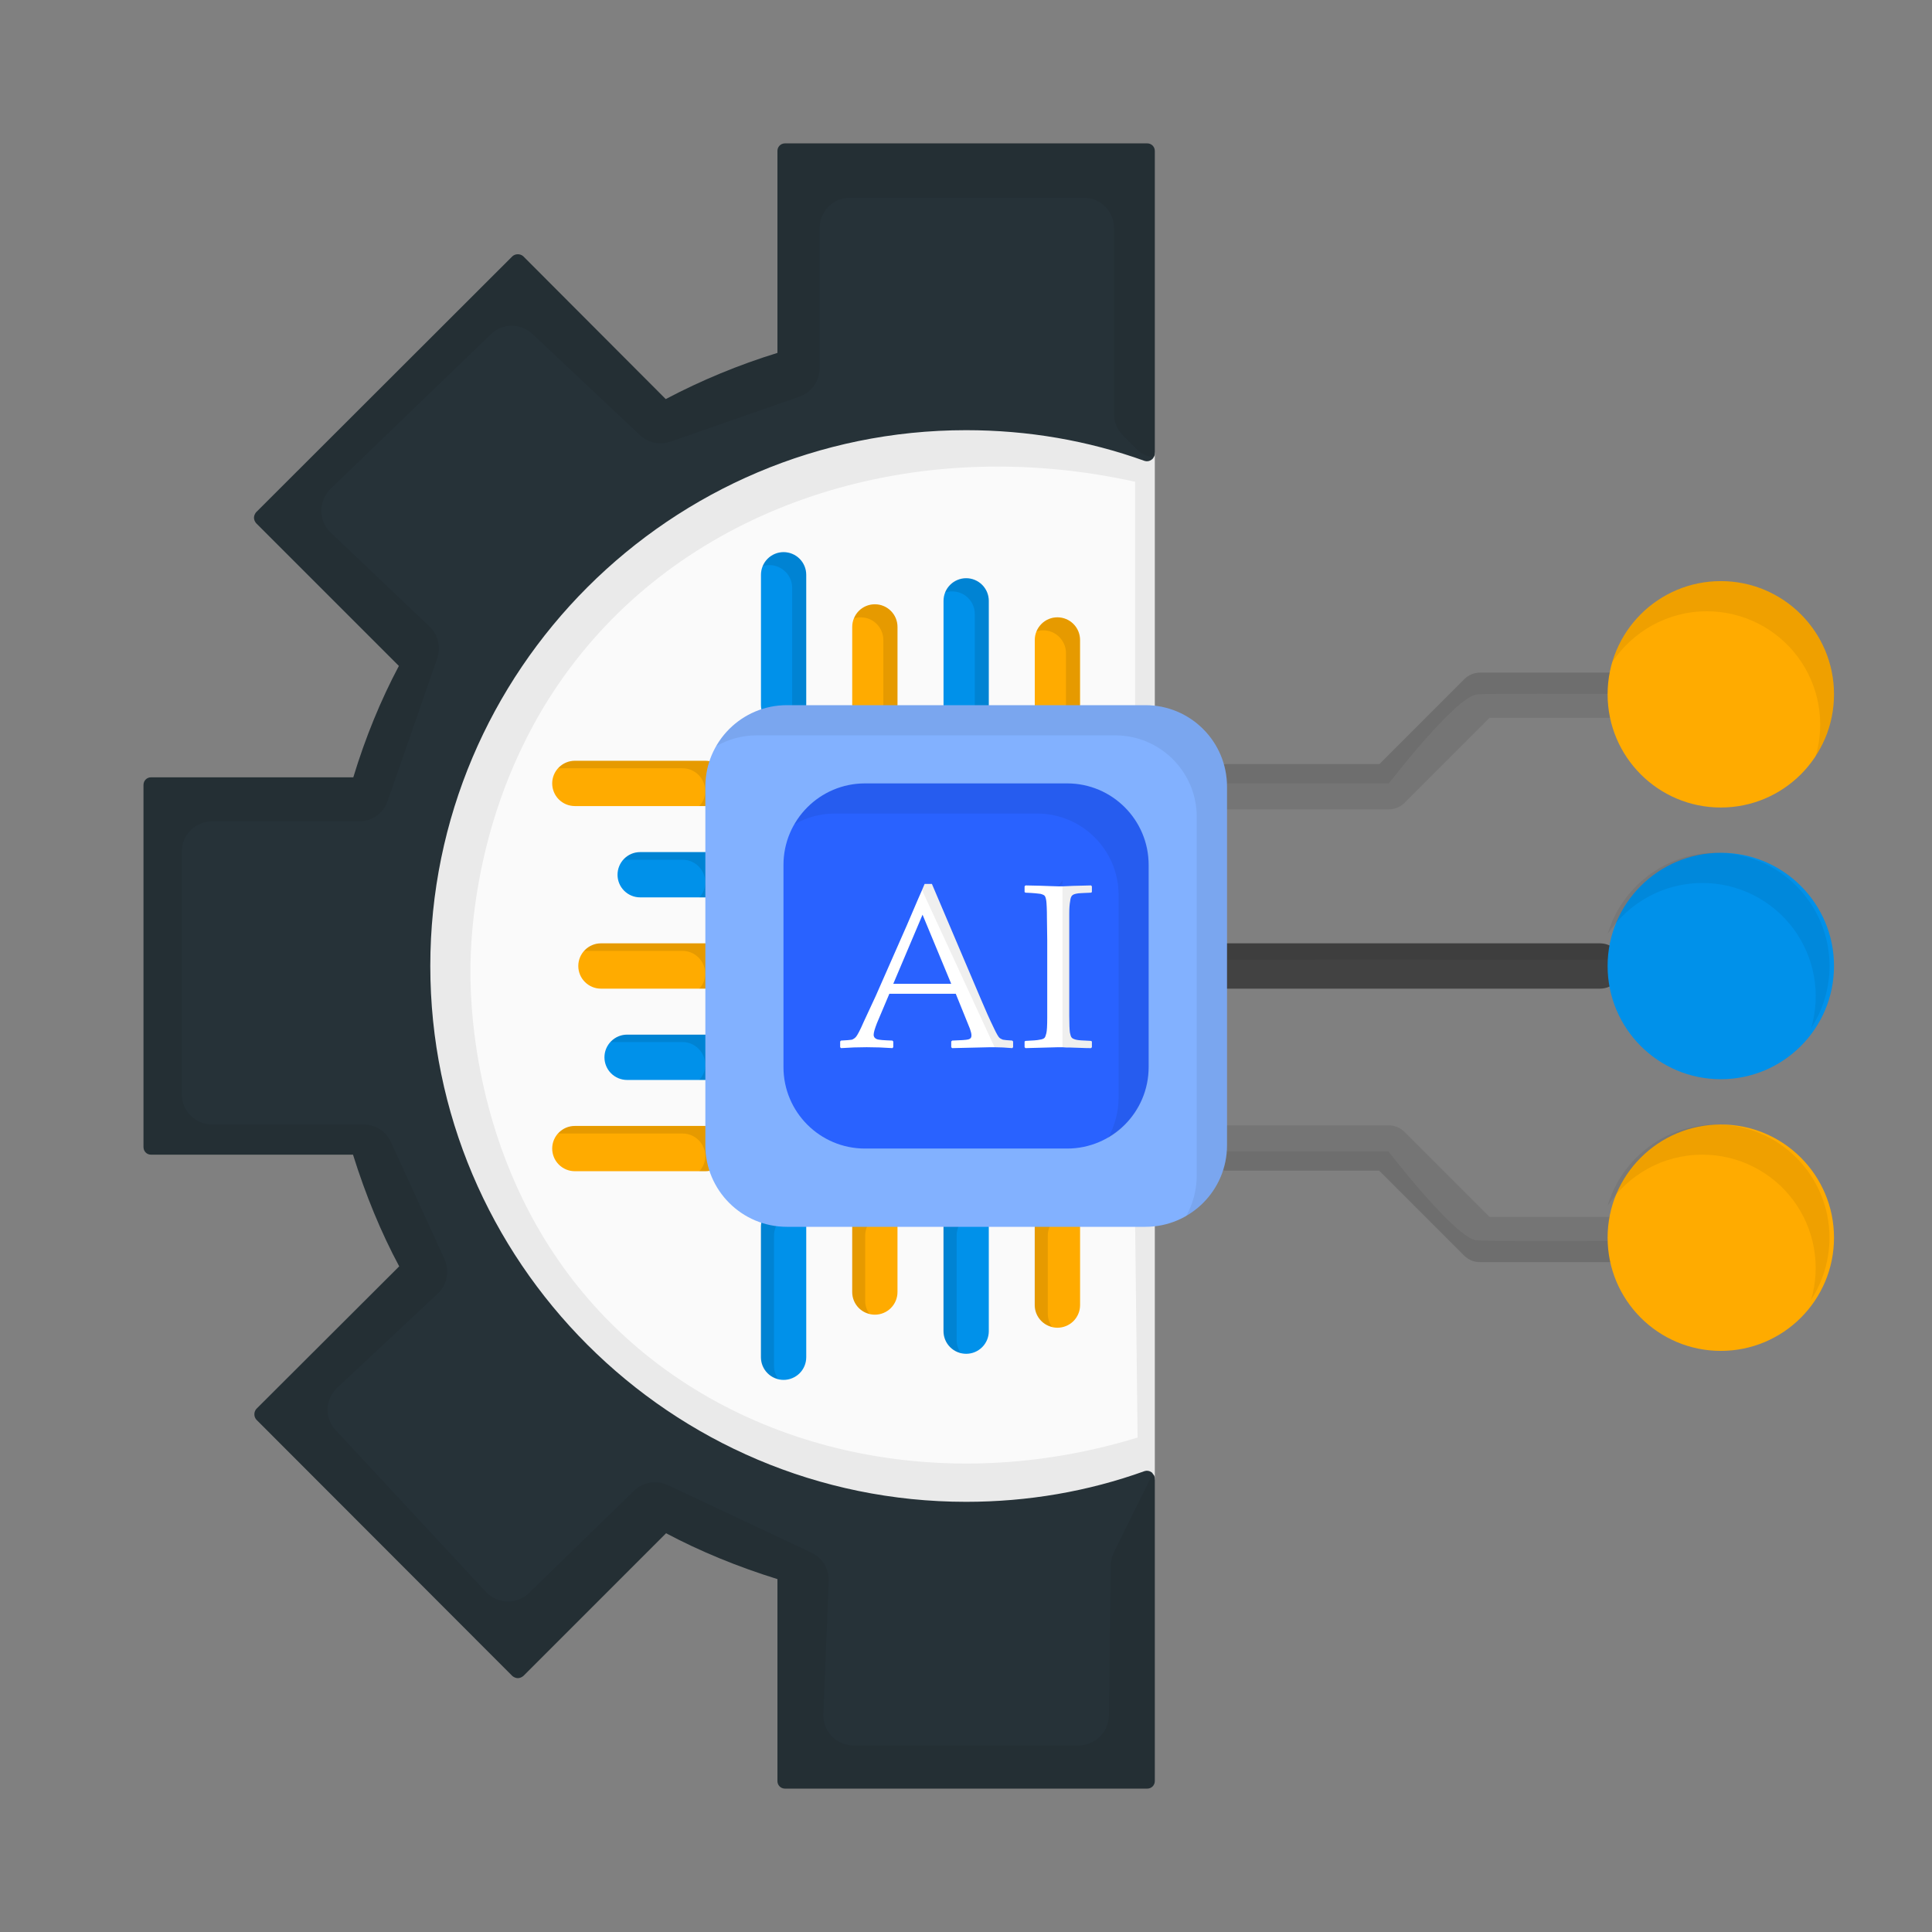 <svg width="65" height="65" viewBox="0 0 65 65" fill="none" xmlns="http://www.w3.org/2000/svg">
<rect x="0" y="0" width="65" height="65" fill="#808080" stroke="none"/>
<path d="M54.592 32.5C54.592 32.916 54.247 33.262 53.831 33.262H41.277C40.861 33.262 40.516 32.916 40.516 32.5C40.516 32.429 40.526 32.358 40.556 32.287C40.638 31.972 40.932 31.738 41.277 31.738H53.831C54.176 31.738 54.47 31.972 54.552 32.287C54.582 32.358 54.592 32.429 54.592 32.5Z" fill="#424242"/>
<path d="M54.55 32.287C49.259 32.277 43.612 32.277 40.555 32.287C40.636 31.972 40.931 31.738 41.276 31.738H53.829C54.174 31.738 54.469 31.972 54.55 32.287Z" fill="black" fill-opacity="0.063"/>
<path d="M55.405 23.35V23.391C55.405 23.807 55.069 24.152 54.643 24.152H50.113L47.259 27.006C47.117 27.149 46.923 27.23 46.721 27.23H41.277C40.861 27.23 40.516 26.884 40.516 26.468C40.516 26.427 40.516 26.397 40.526 26.356C40.577 25.991 40.902 25.706 41.277 25.706H46.406L49.26 22.852C49.403 22.709 49.596 22.629 49.798 22.629H54.643C55.059 22.629 55.384 22.954 55.405 23.35Z" fill="#757575"/>
<path d="M55.41 23.35C52.962 23.34 50.098 23.33 49.702 23.36C48.991 23.411 46.727 26.356 46.727 26.356H40.531C40.582 25.991 40.907 25.706 41.283 25.706H46.412L49.266 22.852C49.408 22.709 49.602 22.629 49.804 22.629H54.648C55.065 22.629 55.39 22.954 55.41 23.35Z" fill="black" fill-opacity="0.063"/>
<path d="M54.647 42.463H49.8C49.699 42.463 49.6 42.444 49.508 42.405C49.416 42.367 49.332 42.311 49.261 42.24L46.406 39.385H41.277C41.075 39.385 40.882 39.304 40.739 39.162C40.596 39.019 40.516 38.825 40.516 38.623C40.516 38.421 40.596 38.227 40.739 38.084C40.882 37.942 41.075 37.861 41.277 37.861H46.721C46.923 37.861 47.117 37.942 47.259 38.085L50.114 40.94H54.647C54.849 40.94 55.043 41.02 55.186 41.163C55.328 41.306 55.409 41.499 55.409 41.701C55.409 41.903 55.328 42.097 55.186 42.24C55.043 42.383 54.849 42.463 54.647 42.463Z" fill="#757575"/>
<path d="M55.395 41.743C52.947 41.753 50.083 41.763 49.687 41.732C48.976 41.682 46.711 38.736 46.711 38.736H40.516C40.566 39.102 40.891 39.386 41.267 39.386H46.396L49.25 42.24C49.392 42.382 49.585 42.464 49.788 42.464H54.633C55.049 42.464 55.374 42.139 55.395 41.743Z" fill="black" fill-opacity="0.063"/>
<path d="M57.895 36.309C59.998 36.309 61.703 34.603 61.703 32.5C61.703 30.397 59.998 28.691 57.895 28.691C55.791 28.691 54.086 30.397 54.086 32.5C54.086 34.603 55.791 36.309 57.895 36.309Z" fill="#0091EA"/>
<path d="M57.895 27.168C59.998 27.168 61.703 25.463 61.703 23.359C61.703 21.256 59.998 19.551 57.895 19.551C55.791 19.551 54.086 21.256 54.086 23.359C54.086 25.463 55.791 27.168 57.895 27.168Z" fill="#FFAB00"/>
<path d="M57.895 45.449C59.998 45.449 61.703 43.744 61.703 41.641C61.703 39.537 59.998 37.832 57.895 37.832C55.791 37.832 54.086 39.537 54.086 41.641C54.086 43.744 55.791 45.449 57.895 45.449Z" fill="#FFAB00"/>
<path d="M61.084 25.452C61.251 24.883 61.283 24.284 61.178 23.701C61.073 23.118 60.834 22.567 60.479 22.093C60.124 21.619 59.663 21.234 59.134 20.969C58.604 20.704 58.02 20.566 57.427 20.566C56.097 20.566 54.929 21.247 54.238 22.283C54.706 20.709 56.168 19.551 57.895 19.551C59.997 19.551 61.703 21.257 61.703 23.359C61.703 24.131 61.469 24.852 61.084 25.452ZM60.931 43.733C61.099 43.165 61.131 42.565 61.026 41.982C60.921 41.399 60.681 40.849 60.327 40.374C59.972 39.9 59.511 39.515 58.981 39.25C58.452 38.985 57.867 38.847 57.275 38.848C55.944 38.848 54.777 39.528 54.086 40.564C54.553 38.99 56.016 37.832 57.742 37.832C59.844 37.832 61.551 39.538 61.551 41.641C61.551 42.413 61.317 43.134 60.931 43.733Z" fill="black" fill-opacity="0.063"/>
<path d="M38.852 15.265V49.735C38.852 49.847 38.781 49.938 38.679 49.979C36.709 50.68 34.627 51.035 32.504 51.035C22.287 51.035 13.969 42.717 13.969 32.5C13.969 22.283 22.287 13.965 32.504 13.965C34.627 13.965 36.709 14.32 38.679 15.021C38.699 15.031 38.73 15.041 38.75 15.072C38.811 15.113 38.852 15.184 38.852 15.265Z" fill="#FAFAFA"/>
<path d="M38.191 23.796V16.209C31.133 14.645 23.983 16.717 19.748 21.755C15.929 26.284 15.827 31.606 15.827 32.693C15.827 33.993 15.98 39.823 20.398 44.362C24.795 48.872 31.732 50.375 38.273 48.364L38.191 41.255L38.852 41.265V49.735C38.852 49.847 38.781 49.938 38.679 49.979C36.709 50.68 34.627 51.035 32.504 51.035C22.287 51.035 13.969 42.717 13.969 32.5C13.969 22.283 22.287 13.965 32.504 13.965C34.627 13.965 36.709 14.32 38.679 15.021C38.709 15.031 38.73 15.052 38.75 15.072C38.811 15.133 38.821 15.214 38.852 15.265V23.766L38.191 23.796Z" fill="black" fill-opacity="0.063"/>
<path d="M14.477 32.5C14.477 42.443 22.561 50.527 32.504 50.527C34.576 50.527 36.597 50.182 38.516 49.491C38.554 49.48 38.594 49.478 38.633 49.485C38.672 49.492 38.708 49.508 38.74 49.532C38.76 49.542 38.781 49.562 38.781 49.583C38.831 49.623 38.852 49.684 38.852 49.735V59.922C38.852 60.064 38.74 60.176 38.598 60.176H26.41C26.268 60.176 26.156 60.064 26.156 59.922V53.127C24.816 52.711 23.556 52.193 22.409 51.584L17.605 56.388C17.554 56.428 17.493 56.459 17.422 56.459C17.351 56.459 17.29 56.428 17.239 56.388L8.627 47.765C8.582 47.714 8.558 47.649 8.558 47.582C8.558 47.515 8.582 47.45 8.627 47.399L13.431 42.605C12.821 41.468 12.303 40.209 11.877 38.848H5.082C4.94 38.848 4.828 38.736 4.828 38.594V26.406C4.828 26.264 4.94 26.152 5.082 26.152H11.887C12.293 24.812 12.811 23.552 13.42 22.405L8.616 17.601C8.576 17.55 8.545 17.489 8.545 17.418C8.545 17.347 8.576 17.286 8.616 17.235L17.239 8.623C17.341 8.531 17.503 8.531 17.605 8.623L22.398 13.427C23.6 12.793 24.858 12.273 26.156 11.873V5.078C26.156 4.936 26.268 4.824 26.41 4.824H38.598C38.74 4.824 38.852 4.936 38.852 5.078V15.265C38.852 15.306 38.841 15.346 38.811 15.387C38.801 15.417 38.77 15.448 38.74 15.468C38.708 15.492 38.672 15.508 38.633 15.515C38.594 15.522 38.554 15.52 38.516 15.509C36.597 14.818 34.576 14.473 32.504 14.473C22.561 14.473 14.477 22.557 14.477 32.5Z" fill="#263238"/>
<path d="M37.48 13.934V7.668C37.48 7.109 37.023 6.652 36.465 6.652H28.594C28.035 6.652 27.578 7.109 27.578 7.668V12.38C27.578 12.817 27.304 13.203 26.898 13.345L22.561 14.859C22.195 14.98 21.799 14.899 21.525 14.635L17.919 11.243C17.523 10.867 16.904 10.867 16.518 11.243L11.125 16.443C10.709 16.849 10.709 17.52 11.125 17.916L14.456 21.084C14.596 21.219 14.694 21.391 14.739 21.58C14.784 21.769 14.774 21.967 14.71 22.151L13.044 26.945C12.902 27.361 12.516 27.635 12.09 27.635H7.134C6.575 27.635 6.118 28.082 6.118 28.651V36.816C6.118 37.375 6.575 37.832 7.134 37.832H12.232C12.638 37.832 12.994 38.066 13.156 38.431L14.954 42.362C15.137 42.758 15.045 43.235 14.72 43.53L11.348 46.688C11.25 46.778 11.17 46.887 11.114 47.008C11.058 47.129 11.027 47.26 11.022 47.394C11.018 47.527 11.04 47.66 11.087 47.785C11.134 47.91 11.206 48.024 11.298 48.12L16.345 53.554C16.731 53.97 17.391 53.991 17.798 53.594L21.332 50.152C21.637 49.857 22.094 49.786 22.48 49.969L27.294 52.234C27.669 52.406 27.893 52.782 27.883 53.198L27.7 57.667C27.695 57.804 27.717 57.94 27.765 58.068C27.814 58.196 27.888 58.313 27.983 58.412C28.078 58.51 28.191 58.589 28.317 58.642C28.443 58.696 28.579 58.724 28.716 58.723H36.292C36.841 58.723 37.298 58.277 37.308 57.718L37.369 52.67C37.369 52.518 37.409 52.366 37.47 52.234L38.781 49.583C38.831 49.623 38.852 49.684 38.852 49.735V59.922C38.852 60.064 38.74 60.176 38.598 60.176H26.41C26.268 60.176 26.156 60.064 26.156 59.922V53.127C24.816 52.711 23.556 52.193 22.409 51.584L17.605 56.388C17.554 56.428 17.493 56.459 17.422 56.459C17.351 56.459 17.29 56.428 17.239 56.388L8.627 47.765C8.582 47.714 8.558 47.649 8.558 47.582C8.558 47.515 8.582 47.45 8.627 47.399L13.431 42.605C12.821 41.468 12.303 40.209 11.877 38.848H5.082C4.94 38.848 4.828 38.736 4.828 38.594V26.406C4.828 26.264 4.94 26.152 5.082 26.152H11.887C12.293 24.812 12.811 23.552 13.42 22.405L8.616 17.601C8.576 17.55 8.545 17.489 8.545 17.418C8.545 17.347 8.576 17.286 8.616 17.235L17.239 8.623C17.341 8.531 17.503 8.531 17.605 8.623L22.398 13.427C23.6 12.793 24.858 12.273 26.156 11.873V5.078C26.156 4.936 26.268 4.824 26.41 4.824H38.598C38.74 4.824 38.852 4.936 38.852 5.078V15.265C38.852 15.306 38.841 15.346 38.811 15.387C38.608 15.366 38.405 15.275 38.232 15.102L37.775 14.645C37.681 14.552 37.607 14.441 37.557 14.319C37.506 14.197 37.48 14.066 37.48 13.934Z" fill="black" fill-opacity="0.063"/>
<path d="M26.363 24.487C26.161 24.487 25.968 24.407 25.825 24.264C25.682 24.121 25.602 23.927 25.602 23.725V19.338C25.602 19.136 25.682 18.942 25.825 18.799C25.968 18.656 26.161 18.576 26.363 18.576C26.565 18.576 26.759 18.656 26.902 18.799C27.045 18.942 27.125 19.136 27.125 19.338V23.725C27.125 23.927 27.045 24.121 26.902 24.264C26.759 24.407 26.565 24.487 26.363 24.487ZM32.506 24.487C32.304 24.487 32.11 24.407 31.967 24.264C31.824 24.121 31.744 23.927 31.744 23.725V20.215C31.744 20.013 31.824 19.82 31.967 19.677C32.11 19.534 32.304 19.454 32.506 19.454C32.708 19.454 32.901 19.534 33.044 19.677C33.187 19.82 33.267 20.013 33.267 20.215V23.725C33.267 23.927 33.187 24.121 33.044 24.264C32.901 24.407 32.708 24.487 32.506 24.487Z" fill="#0091EA"/>
<path d="M35.576 24.486C35.374 24.486 35.18 24.406 35.038 24.263C34.895 24.12 34.814 23.926 34.814 23.724V21.53C34.814 21.328 34.895 21.135 35.038 20.992C35.18 20.849 35.374 20.769 35.576 20.769C35.778 20.769 35.972 20.849 36.115 20.992C36.258 21.135 36.338 21.328 36.338 21.53V23.724C36.338 23.926 36.258 24.12 36.115 24.263C35.972 24.406 35.778 24.486 35.576 24.486ZM29.434 24.486C29.232 24.486 29.038 24.406 28.895 24.263C28.752 24.12 28.672 23.926 28.672 23.724V21.092C28.672 20.89 28.752 20.696 28.895 20.553C29.038 20.41 29.232 20.33 29.434 20.33C29.636 20.33 29.829 20.41 29.972 20.553C30.115 20.696 30.195 20.89 30.195 21.092V23.724C30.195 23.926 30.115 24.12 29.972 24.263C29.829 24.406 29.636 24.486 29.434 24.486Z" fill="#FFAB00"/>
<path d="M32.506 45.547C32.304 45.547 32.11 45.467 31.967 45.324C31.824 45.181 31.744 44.987 31.744 44.785V41.275C31.744 41.073 31.824 40.88 31.967 40.737C32.11 40.594 32.304 40.514 32.506 40.514C32.708 40.514 32.901 40.594 33.044 40.737C33.187 40.88 33.267 41.073 33.267 41.275V44.785C33.267 44.987 33.187 45.181 33.044 45.324C32.901 45.467 32.708 45.547 32.506 45.547ZM26.363 46.425C26.161 46.425 25.968 46.344 25.825 46.202C25.682 46.059 25.602 45.865 25.602 45.663V41.275C25.602 41.073 25.682 40.88 25.825 40.737C25.968 40.594 26.161 40.514 26.363 40.514C26.565 40.514 26.759 40.594 26.902 40.737C27.045 40.88 27.125 41.073 27.125 41.275V45.663C27.125 45.865 27.045 46.059 26.902 46.202C26.759 46.344 26.565 46.425 26.363 46.425Z" fill="#0091EA"/>
<path d="M29.434 44.231C29.232 44.231 29.038 44.151 28.895 44.008C28.752 43.865 28.672 43.671 28.672 43.469V41.275C28.672 41.073 28.752 40.88 28.895 40.737C29.038 40.594 29.232 40.514 29.434 40.514C29.636 40.514 29.829 40.594 29.972 40.737C30.115 40.88 30.195 41.073 30.195 41.275V43.469C30.195 43.671 30.115 43.865 29.972 44.008C29.829 44.151 29.636 44.231 29.434 44.231ZM35.576 44.67C35.374 44.67 35.18 44.589 35.038 44.447C34.895 44.304 34.814 44.11 34.814 43.908V41.275C34.814 41.073 34.895 40.88 35.038 40.737C35.18 40.594 35.374 40.514 35.576 40.514C35.778 40.514 35.972 40.594 36.115 40.737C36.258 40.88 36.338 41.073 36.338 41.275V43.908C36.338 44.11 36.258 44.304 36.115 44.447C35.972 44.589 35.778 44.67 35.576 44.67Z" fill="#FFAB00"/>
<path d="M23.727 39.404H19.34C19.138 39.404 18.944 39.324 18.801 39.181C18.658 39.038 18.578 38.844 18.578 38.642C18.578 38.44 18.658 38.247 18.801 38.104C18.944 37.961 19.138 37.881 19.34 37.881H23.727C23.929 37.881 24.123 37.961 24.266 38.104C24.409 38.247 24.489 38.44 24.489 38.642C24.489 38.844 24.409 39.038 24.266 39.181C24.123 39.324 23.929 39.404 23.727 39.404ZM23.727 33.262H20.217C20.015 33.262 19.822 33.181 19.679 33.038C19.536 32.896 19.456 32.702 19.456 32.5C19.456 32.298 19.536 32.104 19.679 31.961C19.822 31.819 20.015 31.738 20.217 31.738H23.727C23.929 31.738 24.123 31.819 24.266 31.961C24.409 32.104 24.489 32.298 24.489 32.5C24.489 32.702 24.409 32.896 24.266 33.038C24.123 33.181 23.929 33.262 23.727 33.262ZM23.727 27.119H19.34C19.138 27.119 18.944 27.039 18.801 26.896C18.658 26.753 18.578 26.559 18.578 26.357C18.578 26.155 18.658 25.962 18.801 25.819C18.944 25.676 19.138 25.596 19.34 25.596H23.727C23.929 25.596 24.123 25.676 24.266 25.819C24.409 25.962 24.489 26.155 24.489 26.357C24.489 26.559 24.409 26.753 24.266 26.896C24.123 27.039 23.929 27.119 23.727 27.119Z" fill="#FFAB00"/>
<path d="M23.731 30.191H21.537C21.335 30.191 21.142 30.111 20.999 29.968C20.856 29.826 20.776 29.632 20.776 29.43C20.776 29.228 20.856 29.034 20.999 28.891C21.142 28.748 21.335 28.668 21.537 28.668H23.731C23.933 28.668 24.127 28.748 24.27 28.891C24.413 29.034 24.493 29.228 24.493 29.43C24.493 29.632 24.413 29.826 24.27 29.968C24.127 30.111 23.933 30.191 23.731 30.191ZM23.731 36.334H21.098C20.896 36.334 20.702 36.254 20.559 36.111C20.416 35.968 20.336 35.774 20.336 35.572C20.336 35.37 20.416 35.176 20.559 35.034C20.702 34.891 20.896 34.81 21.098 34.81H23.731C23.933 34.81 24.127 34.891 24.27 35.034C24.413 35.176 24.493 35.37 24.493 35.572C24.493 35.774 24.413 35.968 24.27 36.111C24.127 36.254 23.933 36.334 23.731 36.334Z" fill="#0091EA"/>
<g opacity="0.1">
<path d="M27.119 19.338V23.725C27.119 24.061 26.895 24.355 26.591 24.447C26.631 24.365 26.652 24.264 26.652 24.162V19.775C26.652 19.358 26.306 19.013 25.89 19.013C25.809 19.013 25.727 19.023 25.656 19.053C25.768 18.779 26.042 18.576 26.357 18.576C26.784 18.576 27.119 18.922 27.119 19.338ZM33.263 20.211V23.725C33.263 24.061 33.04 24.345 32.735 24.447C32.776 24.365 32.796 24.264 32.796 24.162V20.658C32.796 20.537 32.767 20.418 32.712 20.31C32.657 20.203 32.577 20.11 32.479 20.039C32.38 19.969 32.267 19.923 32.147 19.905C32.027 19.887 31.905 19.898 31.791 19.937C31.902 19.653 32.187 19.45 32.502 19.45C32.918 19.45 33.263 19.795 33.263 20.211ZM36.331 21.532V23.725C36.331 24.061 36.107 24.355 35.802 24.447C35.843 24.365 35.863 24.264 35.863 24.162V21.968C35.863 21.552 35.518 21.207 35.102 21.207C35.02 21.207 34.939 21.217 34.868 21.247C34.98 20.973 35.254 20.77 35.569 20.77C35.995 20.77 36.331 21.115 36.331 21.532ZM30.196 21.095V23.725C30.196 24.061 29.973 24.355 29.658 24.447C29.698 24.365 29.719 24.264 29.719 24.162V21.532C29.719 21.115 29.384 20.77 28.957 20.77C28.876 20.77 28.805 20.78 28.734 20.811C28.835 20.526 29.109 20.333 29.434 20.333C29.851 20.333 30.196 20.668 30.196 21.095Z" fill="black"/>
</g>
<g opacity="0.1">
<path d="M33.12 40.839C33.064 40.818 33.006 40.807 32.947 40.808C32.52 40.808 32.185 41.154 32.185 41.57V45.084C32.185 45.246 32.236 45.399 32.327 45.521C32.161 45.484 32.012 45.391 31.905 45.258C31.797 45.126 31.739 44.96 31.738 44.789V41.275C31.738 40.859 32.084 40.514 32.5 40.514C32.754 40.514 32.987 40.646 33.12 40.839ZM26.975 40.839C26.92 40.818 26.861 40.807 26.802 40.808C26.386 40.808 26.041 41.154 26.041 41.57V45.957C26.041 46.12 26.091 46.272 26.183 46.394C26.016 46.357 25.867 46.265 25.76 46.132C25.653 45.999 25.594 45.834 25.594 45.663V41.275C25.594 40.859 25.939 40.514 26.355 40.514C26.619 40.514 26.843 40.646 26.975 40.839ZM30.052 40.839C29.994 40.818 29.932 40.808 29.869 40.808C29.453 40.808 29.108 41.154 29.108 41.57V43.764C29.108 43.926 29.159 44.078 29.25 44.2C29.084 44.163 28.936 44.07 28.831 43.937C28.726 43.804 28.669 43.639 28.671 43.469V41.275C28.672 41.114 28.724 40.958 28.819 40.828C28.915 40.698 29.049 40.602 29.203 40.553C29.356 40.505 29.521 40.506 29.674 40.557C29.827 40.609 29.959 40.707 30.052 40.839ZM36.187 40.839C36.132 40.818 36.073 40.807 36.014 40.808C35.598 40.808 35.252 41.154 35.252 41.57V44.2C35.252 44.363 35.303 44.515 35.395 44.637C35.227 44.602 35.077 44.51 34.97 44.376C34.862 44.243 34.804 44.077 34.806 43.906V41.275C34.806 40.859 35.151 40.514 35.567 40.514C35.831 40.514 36.055 40.646 36.187 40.839Z" fill="black"/>
</g>
<g opacity="0.1">
<path d="M24.489 38.645C24.489 39.061 24.144 39.406 23.727 39.406H23.524C23.656 39.274 23.727 39.091 23.727 38.898C23.727 38.472 23.382 38.137 22.966 38.137H18.781C18.849 38.055 18.935 37.99 19.032 37.946C19.128 37.903 19.234 37.881 19.34 37.883H23.727C24.144 37.883 24.489 38.218 24.489 38.645ZM24.489 32.5C24.489 32.916 24.144 33.262 23.727 33.262H23.524C23.656 33.13 23.727 32.947 23.727 32.754C23.727 32.337 23.382 31.992 22.966 31.992H19.655C19.787 31.84 19.99 31.738 20.213 31.738H23.727C24.144 31.738 24.489 32.084 24.489 32.5ZM24.489 26.355C24.489 26.782 24.144 27.117 23.727 27.117H23.524C23.656 26.985 23.727 26.812 23.727 26.609C23.727 26.193 23.382 25.848 22.966 25.848H18.781C18.913 25.695 19.116 25.594 19.34 25.594H23.727C24.144 25.594 24.489 25.939 24.489 26.355ZM24.489 29.433C24.489 29.849 24.144 30.195 23.727 30.195H23.524C23.656 30.062 23.727 29.88 23.727 29.687C23.727 29.26 23.382 28.925 22.966 28.925H20.975C21.043 28.844 21.129 28.779 21.226 28.735C21.322 28.691 21.427 28.669 21.534 28.671H23.727C24.144 28.671 24.489 29.006 24.489 29.433ZM24.489 35.567C24.489 35.994 24.144 36.329 23.727 36.329H23.524C23.656 36.197 23.727 36.024 23.727 35.821C23.727 35.405 23.382 35.059 22.966 35.059H20.538C20.67 34.907 20.873 34.806 21.097 34.806H23.727C24.144 34.806 24.489 35.151 24.489 35.567Z" fill="black"/>
</g>
<path d="M41.281 38.532V26.467C41.281 24.952 40.053 23.725 38.539 23.725H26.473C24.959 23.725 23.731 24.952 23.731 26.467V38.532C23.731 40.047 24.959 41.275 26.473 41.275H38.539C40.053 41.275 41.281 40.047 41.281 38.532Z" fill="#82B1FF"/>
<path d="M41.278 26.467V38.532C41.278 39.548 40.73 40.432 39.907 40.919C40.13 40.513 40.263 40.046 40.263 39.548V27.482C40.263 25.969 39.034 24.74 37.52 24.74H25.455C24.967 24.74 24.5 24.872 24.094 25.106C24.561 24.283 25.455 23.725 26.47 23.725H38.536C40.049 23.725 41.278 24.953 41.278 26.467Z" fill="black" fill-opacity="0.063"/>
<path d="M35.902 26.357H29.102C27.587 26.357 26.359 27.585 26.359 29.1V35.9C26.359 37.415 27.587 38.642 29.102 38.642H35.902C37.417 38.642 38.644 37.415 38.644 35.9V29.1C38.644 27.585 37.417 26.357 35.902 26.357Z" fill="#2962FF"/>
<path d="M38.65 29.098V35.902C38.65 36.918 38.102 37.802 37.279 38.289C37.502 37.883 37.634 37.416 37.634 36.918V30.113C37.634 28.6 36.406 27.371 34.892 27.371H28.087C27.59 27.371 27.123 27.503 26.727 27.737C27.194 26.914 28.087 26.355 29.103 26.355H35.908C37.421 26.355 38.65 27.584 38.65 29.098Z" fill="black" fill-opacity="0.063"/>
<path d="M34.055 35.009C33.892 34.999 33.781 34.989 33.74 34.979C33.689 34.959 33.648 34.938 33.618 34.908C33.587 34.877 33.527 34.776 33.445 34.603C33.364 34.431 33.283 34.268 33.222 34.126L32.998 33.608L31.353 29.738H31.109L31.018 29.952C30.845 30.337 30.683 30.734 30.51 31.13L29.464 33.506L29.058 34.38C28.936 34.664 28.845 34.827 28.804 34.877C28.763 34.928 28.712 34.959 28.662 34.979C28.611 34.989 28.489 34.999 28.296 35.009L28.266 35.04V35.233L28.296 35.263C28.871 35.222 29.448 35.222 30.023 35.263L30.053 35.233V35.04L30.023 35.009C29.738 34.999 29.566 34.989 29.494 34.959C29.423 34.928 29.393 34.877 29.393 34.816C29.393 34.735 29.434 34.603 29.505 34.42L29.921 33.435H32.156L32.633 34.613C32.663 34.705 32.684 34.776 32.684 34.837C32.684 34.908 32.653 34.948 32.582 34.969C32.511 34.989 32.328 34.999 32.034 35.009L32.003 35.04V35.233L32.034 35.263L33.313 35.233H33.456C33.638 35.233 33.841 35.243 34.055 35.263L34.085 35.233V35.04L34.055 35.009ZM30.053 33.1L31.038 30.774L32.003 33.1H30.053ZM35.974 34.177C35.974 34.461 35.984 34.654 35.995 34.735C36.015 34.816 36.025 34.877 36.056 34.908C36.076 34.938 36.127 34.959 36.198 34.979C36.269 34.999 36.431 35.009 36.706 35.02L36.736 35.04V35.233L36.706 35.263C36.695 35.263 36.472 35.263 36.025 35.243C35.913 35.243 35.822 35.243 35.741 35.233H35.598C35.517 35.233 35.152 35.243 34.502 35.263L34.471 35.233V35.04L34.502 35.02C34.735 35.009 34.898 34.999 34.979 34.979C35.06 34.969 35.111 34.948 35.141 34.918C35.162 34.898 35.182 34.847 35.202 34.766C35.223 34.684 35.233 34.512 35.233 34.237V31.637L35.223 30.886C35.223 30.591 35.212 30.398 35.202 30.317C35.192 30.236 35.172 30.175 35.152 30.145C35.131 30.114 35.081 30.094 35.009 30.073C34.938 30.063 34.776 30.043 34.502 30.033L34.471 30.012V29.82L34.502 29.789L34.979 29.799C35.294 29.809 35.507 29.82 35.598 29.82H35.741C35.913 29.809 36.238 29.799 36.706 29.789L36.736 29.82V30.012L36.706 30.033C36.533 30.043 36.391 30.043 36.299 30.053C36.198 30.063 36.127 30.084 36.086 30.114C36.045 30.145 36.015 30.206 36.005 30.317C35.984 30.419 35.974 30.561 35.974 30.744V34.177Z" fill="white"/>
<path d="M35.746 29.748L35.604 29.819L35.746 29.616V29.748ZM35.98 34.176C35.98 34.46 35.99 34.653 36 34.734C36.02 34.816 36.031 34.877 36.061 34.907C36.081 34.938 36.132 34.958 36.203 34.978C36.274 34.998 36.437 35.009 36.711 35.019L36.741 35.039V35.232L36.711 35.263C36.701 35.263 36.477 35.263 36.031 35.242C35.919 35.242 35.827 35.242 35.746 35.232V29.819C35.919 29.809 36.244 29.798 36.711 29.788L36.741 29.819V30.012L36.711 30.032C36.538 30.042 36.396 30.042 36.305 30.052C36.203 30.062 36.132 30.083 36.091 30.113C36.051 30.144 36.02 30.205 36.01 30.316C35.99 30.418 35.98 30.56 35.98 30.743V34.176ZM34.091 35.039V35.232L34.06 35.263C33.847 35.242 33.644 35.232 33.461 35.232L31.023 29.951L31.115 29.738H31.359L33.004 33.607L33.227 34.125C33.288 34.267 33.37 34.43 33.451 34.602C33.532 34.775 33.593 34.877 33.623 34.907C33.654 34.938 33.694 34.958 33.745 34.978C33.786 34.988 33.898 34.998 34.06 35.009L34.091 35.039ZM60.934 34.592C61.101 34.024 61.133 33.425 61.028 32.842C60.923 32.259 60.684 31.708 60.329 31.234C59.974 30.76 59.513 30.375 58.984 30.11C58.454 29.845 57.87 29.707 57.277 29.707C55.947 29.707 54.779 30.387 54.088 31.423C54.556 29.849 56.018 28.691 57.745 28.691C59.847 28.691 61.553 30.398 61.553 32.5C61.553 33.272 61.319 33.993 60.934 34.592Z" fill="black" fill-opacity="0.063"/>
</svg>
